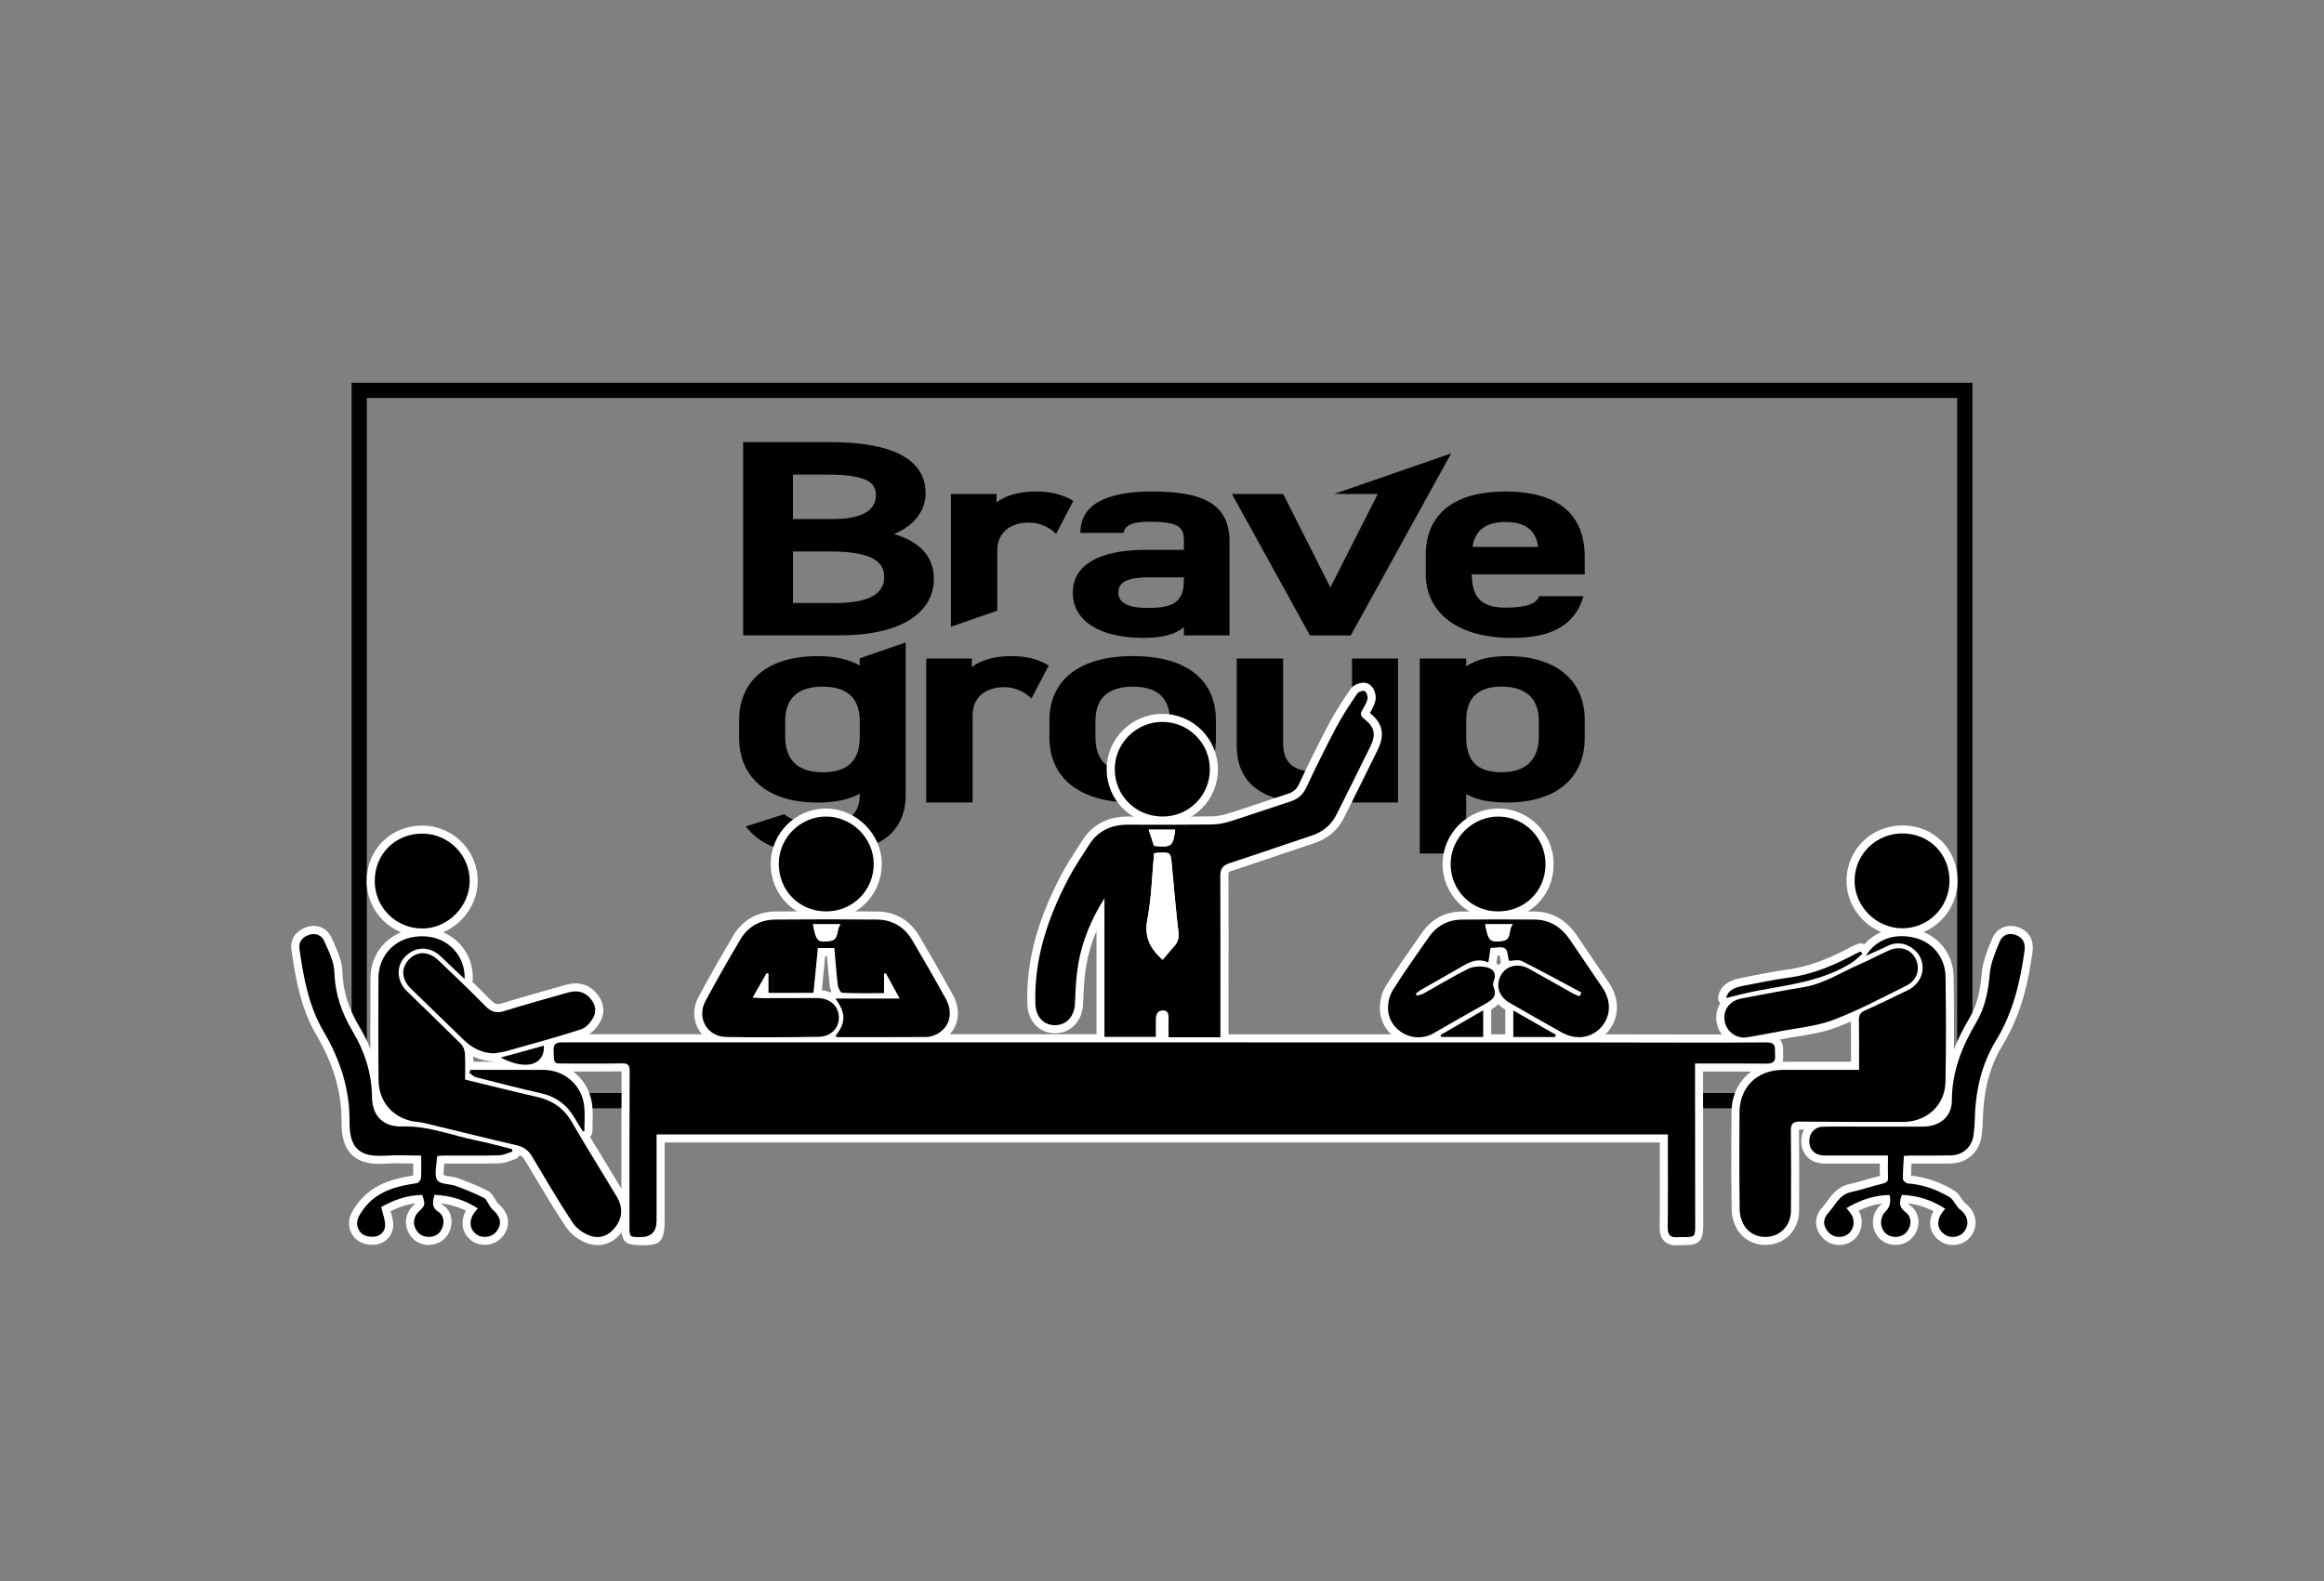 <?xml version="1.0" encoding="UTF-8"?>
<svg xmlns="http://www.w3.org/2000/svg" id="_レイヤー_1" data-name="レイヤー 1" viewBox="0 0 576 392">
  <rect x="0" y="0" width="576" height="392" fill="#808080" stroke="none"/>
  <defs>
    <style>
      .cls-1, .cls-2 {
        fill: none;
      }

      .cls-1, .cls-3, .cls-4 {
        stroke-width: 0px;
      }

      .cls-2 {
        stroke: #000;
        stroke-miterlimit: 10;
        stroke-width: 3.77px;
      }

      .cls-4 {
        fill: #fff;
      }
    </style>
  </defs>
  <g>
    <rect class="cls-2" x="89.03" y="96.77" width="397.94" height="176.07"></rect>
    <g>
      <path class="cls-3" d="m221.55,132.39c4.84-1.94,7.86-5.72,7.86-10.05s-2.07-7.47-6.14-9.61c-3.94-2.07-9.85-3.13-17.55-3.13h-21.53v47.91h23.59c7.98,0,14.11-1.41,18.21-4.19,3.58-2.42,5.47-5.82,5.47-9.83,0-5.43-3.42-9.24-9.92-11.11Zm-15.17-3.72h-9.85v-11.03h8.45c11.16,0,12.1,2.67,12.1,5.18,0,4.84-5.82,5.85-10.69,5.85Zm-9.85,8.03h9.29c11.8,0,13.32,3.42,13.32,6.39,0,4.24-4.04,6.39-12,6.39h-10.6v-12.78Z"></path>
      <path class="cls-3" d="m247.17,136.47c0-4.28,3.02-6.93,7.88-6.93,2.63,0,5.12,1.17,6.7,2.81,1.99-3.82,2.86-5.51,4.29-8.19-2.76-1.63-5.65-2.32-9.3-2.32-4.86,0-7.89,1.29-9.76,2.7v-2.09h-11.3v32.91l11.49-3.98v-14.91Z"></path>
      <path class="cls-3" d="m299.66,124.42c-3.05-1.76-7.54-2.58-14.13-2.58-8.48,0-17.79,1.82-17.76,10.25h10.67c.43-1.81,1.96-2.76,6.4-2.76,7.25,0,8.59,1.25,8.59,4.77v2.2h-9.38c-11.71,0-18.16,3.78-18.16,10.64s6.51,11.18,17.41,11.18c4.81,0,7.85-.77,10.13-2.66v2.05h11.3v-23.35c0-4.59-1.65-7.78-5.06-9.75Zm-15.25,26.28c-4.8,0-7.23-1.26-7.23-3.76,0-1.89.9-3.82,7.6-3.82h8.63v.99c0,5.52-3.3,6.59-9.01,6.59Z"></path>
      <polygon class="cls-3" points="334.78 157.52 359.67 112.39 330.67 122.44 341.48 122.45 329.73 145.62 318.03 122.45 305.33 122.45 324.68 157.52 334.78 157.52"></polygon>
      <path class="cls-3" d="m353.37,137.62v4.6c0,9.82,8.14,15.91,21.25,15.91,8.7,0,15.47-2.28,17.84-10.33h-10.98c-.71,1.86-3.1,2.83-8.4,2.83-7.51,0-8.17-4.37-8.31-8.26h28v-4.35c0-5.22-1.64-9.26-4.87-11.98-3.31-2.79-8.28-4.2-14.78-4.2-12.74,0-19.75,5.6-19.75,15.78Zm11.58-2.06c.66-4.14,3.34-6.16,8.17-6.16s7.55,1.96,8.1,6.16h-16.27Z"></path>
      <path class="cls-3" d="m213.09,164.97c-2.67-1.55-6.19-2.33-10.51-2.33-5.83,0-10.69,1.41-14.07,4.09-3.47,2.75-5.31,6.79-5.31,11.69v4.6c0,4.68,1.68,8.63,4.86,11.41,3.37,2.95,8.39,4.51,14.51,4.51,4.39,0,7.92-.74,10.51-2.2v.28c0,5.07-2.91,7.14-10.04,7.14-4.04,0-6.72-.71-8.69-2.33-1.53.47-9.53,3.05-9.53,3.05l.49.57c3.77,4.36,8.99,6.13,18.01,6.13,6.72,0,11.69-1.04,15.2-3.17,3.95-2.4,5.96-6.24,5.96-11.39v-37.77l-11.4,3.95v1.78Zm-18.48,13.79c0-5.68,3.13-8.55,9.29-8.55s9.19,2.96,9.19,8.55v3.92c0,5.89-3.01,8.76-9.19,8.76-7.68,0-9.29-4.76-9.29-8.76v-3.92Z"></path>
      <path class="cls-3" d="m295.95,166.75c-3.55-2.72-8.65-4.11-15.16-4.11-13.15,0-20.69,5.82-20.69,15.98v4.26c0,4.86,1.83,8.89,5.29,11.67,3.62,2.9,8.8,4.38,15.39,4.38,13.09,0,20.59-5.85,20.59-16.05v-4.26c0-5.12-1.83-9.11-5.44-11.87Zm-24.45,12.01c0-5.68,3.13-8.55,9.29-8.55s9.19,2.88,9.19,8.55v3.92c0,3.27-1.19,8.76-9.19,8.76-6.25,0-9.29-2.86-9.29-8.76v-3.92Z"></path>
      <path class="cls-3" d="m335.1,184.3c0,4.45-3.21,7-8.82,7s-8.26-2.11-8.26-7.07v-20.98h-11.49v21.73c0,9,6.35,13.95,17.88,13.95,5.27,0,8.42-.74,10.79-2.64v2.64h11.3v-35.68h-11.4v21.05Z"></path>
      <path class="cls-3" d="m387.59,166.76c-3.33-2.69-8.13-4.12-13.9-4.12-4.54,0-7.73.85-10.3,2.54v-1.93h-11.49v48.32h11.49v-14.75c2.5,1.44,5.52,2.11,10.2,2.11,6.1,0,11.09-1.57,14.42-4.53,3.12-2.77,4.76-6.71,4.76-11.38v-4.6c0-4.88-1.8-8.91-5.2-11.66Zm-24.19,15.92v-4.32c.09-5.34,2.87-8.16,8.8-8.16s9.2,2.88,9.2,8.55v3.92c0,3.27-1.19,8.76-9.2,8.76-6.19,0-8.8-2.86-8.8-8.76Z"></path>
      <path class="cls-3" d="m241.06,177.27c0-4.28,3.02-6.93,7.88-6.93,2.63,0,5.12,1.17,6.7,2.81,0,0,3.5-6.7,4.29-8.19-2.76-1.63-5.65-2.32-9.3-2.32-4.86,0-7.89,1.29-9.76,2.7v-2.09h-11.3v35.68h11.49v-21.66Z"></path>
    </g>
  </g>
  <rect class="cls-1" width="576" height="392"></rect>
  <g>
    <g>
      <path class="cls-4" d="m415.34,308.69c-1.21,0-2.17-.36-2.88-1.07-.77-.78-1.13-1.88-1.11-3.36.06-5,.05-10.09.04-15.02,0-1.92,0-6.04,0-6.04h-246.66v19.41c0,5.54-1.48,6.06-5.38,6.06h-.67c-3.76-.02-4.67-.92-4.67-4.61v-6.65c0-10.43,0-21.22.05-31.83-2.38.04-4.76.05-7.15.05-1.74,0-3.49,0-5.23-.01h-2.33c-3.85-.02-4.07-1.83-4.14-5.02v-.24c-.03-1.28.29-2.24.98-2.94.92-.93,2.16-1.05,3.14-1.05,21.57,0,43.14.01,64.71.01h73.85c39.44,0,78.88,0,118.32.02,4.27,0,8.54.01,12.81.02,4.56.01,9.11.02,13.67.02,5.03,0,10.06-.01,15.09-.05,1.46,0,2.48.36,3.2,1.09.99,1.01.97,2.29.95,3.14,0,.21-.02.43,0,.64.16,1.32-.11,2.39-.81,3.18-1.08,1.22-2.73,1.22-3.27,1.22h-.1c-2.59-.03-5.18-.04-7.77-.04h-7.88s.04,38.15.04,38.15c0,3.88-.99,4.89-4.82,4.9h-.96c-.15-.01-.31,0-.46,0-.2.02-.4.03-.58.03Z"></path>
      <path class="cls-4" d="m289.63,259.13c-.65,0-1.24-.31-1.6-.8-.37.45-.92.73-1.54.73h-12.73c-1.1,0-2-.9-2-2v-26.3c-1.19,2.83-2.03,5.66-2.52,8.54-.53,3.1-.68,6.38-.79,9.47-.16,4.32-3.01,7.35-6.94,7.36-3.92,0-6.74-2.96-6.88-7.21-.34-10.35,2.36-20.6,8.51-32.26,1.19-2.25,2.57-4.39,3.91-6.46.4-.62.8-1.24,1.2-1.86,2.5-3.93,6.28-5.92,11.23-5.92,3.04.01,6.01.02,8.97.02,4.42,0,8.3-.02,11.86-.07,1.25-.02,2.64-.25,4.01-.68,2.75-.87,5.54-1.8,8.23-2.71,2.21-.74,4.42-1.48,6.63-2.2,1.39-.45,2.16-1.12,2.76-2.39,2.48-5.3,5.02-10.41,7.54-15.17,1.59-3,3.53-5.88,5.24-8.41.69-1.02,2.17-1.57,3.21-1.57.49,0,.93.11,1.31.32,1.33.75,1.95,2.74,1.66,4.07-.25,1.18-.83,2.21-1.37,3.11,3.18,2.55,3.77,5.38,1.93,9.13-2.31,4.7-5.36,10.88-8.46,17.03-1.49,2.95-3.95,5.01-7.3,6.12-2.89.96-5.77,1.94-8.65,2.91-3.85,1.31-7.83,2.66-11.77,3.94-.71.23-.82.27-.82,1.24.04,9.53.04,19.06.03,28.59v11.39c0,1.1-.9,2-2,2h-12.87Zm-1.74-45.77c-.09,1.1-.17,2.19-.25,3.29-.28,3.82-.56,7.77-1.29,11.62-.51,2.66-.03,4.67,1.69,6.69.49-.59.97-1.16,1.49-1.72.46-.5.68-.94.56-1.95-.56-4.78-1-9.63-1.43-14.33l-.21-2.3c-.04-.48-.09-.96-.13-1.31-.13,0-.28,0-.43,0Zm-.38-5.55c.26.02.5.03.72.03h0c.33,0,.52-.02.62-.04.01-.03.03-.07.04-.12h-1.42l.04.13Z"></path>
      <path class="cls-4" d="m437.51,308.61c-2.8,0-5.34-1.35-6.81-3.62-.92-1.43-1.49-3.33-1.51-5.08-.1-7.07-.11-14.52-.05-24.17.05-7.31,5.25-12.47,12.66-12.54,1.21-.01,2.41-.02,3.62-.02h5.81s7.54,0,7.54,0v-1.55c.01-3.02.02-5.88-.03-8.76-.02-1.3.23-3.14,2.65-4.21,2.69-1.19,5.39-2.5,8.01-3.77.85-.41,1.7-.83,2.55-1.23,2.23-1.08,3.17-3.34,2.23-5.39-.55-1.19-2.1-2.43-3.75-2.43-.55,0-1.1.13-1.63.4-1.22.61-2.44,1.15-3.74,1.72-.58.26-1.18.52-1.79.8-.27.12-.55.18-.83.18-.56,0-1.11-.24-1.5-.68-.58-.66-.67-1.62-.21-2.37,2.28-3.72,6.14-5.85,10.6-5.85,1.26,0,2.56.17,3.86.5,5.31,1.35,8.93,5.99,9.01,11.53.15,10.17.14,18.48-.02,26.17-.14,6.76-5.52,11.86-12.53,11.86h-4.66c-6.22,0-13.55,0-20.86-.08,0,0-.19,0-.25,0,0,.05,0,.12,0,.19.08,6.21.05,12.52.03,18.61v1.24c-.02,3.83-2.23,7-5.62,8.1-.9.29-1.84.44-2.77.44Z"></path>
      <path class="cls-4" d="m189.2,259.13c-3.32,0-6.36-.03-9.28-.09-2.88-.06-5.42-1.51-6.8-3.88-1.4-2.4-1.42-5.36-.04-7.94,2.66-4.96,5.6-10.15,8.74-15.41,2.23-3.74,5.91-5.82,10.36-5.86,4.26-.04,8.52-.06,12.78-.06s8.25.02,12.37.06c4.53.04,8.15,2.12,10.47,6.03,2.9,4.9,5.73,9.84,8.4,14.68,1.26,2.28,1.55,4.75.84,6.95-.67,2.04-2.17,3.7-4.22,4.67-1.06.5-2.23.77-3.28.78-4.61.03-9.21.04-13.82.04h-7.98c-.44,0-.78-.12-1.03-.2-.07-.02-.14-.05-.24-.08-.26-.08-.51-.2-.72-.37-.86.34-1.81.53-2.8.55-3.78.06-8.76.12-13.75.12Zm14.49-13.66c.74.09,1.43.27,2.06.53.09-.08.19-.15.3-.21-.23-.57-.35-1.08-.38-1.33-.27-2.26-.46-4.57-.65-6.8-.02-.22-.04-.44-.05-.66h-.44l-.84,8.47Zm.49-14.1c.34,0,.81-.05,1.23-.1.02,0,.04,0,.06,0,.01-.04.03-.09.04-.14h-1.52c.03.1.06.18.09.25.03,0,.09,0,.09,0Z"></path>
      <path class="cls-4" d="m148.06,308.65c-.83,0-1.66-.15-2.47-.44-2.15-.76-4.2-2.32-5.35-4.08-3.14-4.76-6.09-9.73-8.95-14.53l-1.14-1.91c-.63-1.05-1.31-1.55-2.51-1.82-4.92-1.14-9.91-2.36-14.73-3.54-2.77-.68-5.53-1.35-8.3-2.02-.4-.09-.85-.15-1.34-.2-.55-.06-1.12-.12-1.72-.26-5.84-1.32-9.65-6.06-9.71-12.08-.08-8.31-.05-16.39-.02-25.34.03-7.03,5.53-12.33,12.79-12.33.34,0,.69.01,1.05.03,6.79.44,11.74,5.87,11.52,12.64-.03.79-.51,1.49-1.24,1.79-.25.1-.5.15-.76.15-.5,0-1-.19-1.38-.55l-1.93-1.84c-1.35-1.28-2.66-2.52-3.95-3.76-.95-.91-2.02-1.39-3.09-1.39s-2.09.48-2.97,1.39c-.68.7-1.04,1.59-1.02,2.58.02,1.15.53,2.28,1.46,3.17l2.7,2.62c3.5,3.39,7.13,6.9,10.65,10.4.89.88,1.52,2.3,1.6,3.61.1,1.6.09,3.15.07,4.79,0,.11,0,.23,0,.34,1.25.31,2.5.61,3.75.92,4.02.99,8.18,2.01,12.27,2.93,4.61,1.04,7.91,3.38,10.1,7.16,2.23,3.86,4.6,7.74,6.89,11.49,1.45,2.37,2.89,4.74,4.32,7.12,1.91,3.19,1.78,6.59-.38,9.56-1.59,2.2-3.79,3.41-6.19,3.41Z"></path>
      <path class="cls-4" d="m351.52,259.15c-5.05,0-9.31-3.96-9.51-8.83-.09-2.09.47-4.32,1.5-5.95,2.39-3.81,5-7.54,7.52-11.14l1.45-2.08c2.33-3.34,5.71-5.14,9.77-5.19,2.94-.04,5.88-.06,8.83-.06,3.09,0,6.18.02,9.27.05,4.29.04,7.8,2.03,10.44,5.91l1.63,2.4c2.14,3.15,4.28,6.29,6.4,9.45,2.74,4.06,2.55,8.86-.47,12.23-1.82,2.04-4.31,3.16-7,3.16-1.77,0-3.6-.5-5.28-1.44-4.19-2.34-8.55-4.82-12.97-7.38-.67-.39-1.26-.85-1.77-1.35-.77.84-1.76,1.39-2.38,1.73-4.32,2.38-8.59,4.85-12.56,7.15-1.53.89-3.17,1.34-4.87,1.34h0Zm19.36-20.42c.19.14.37.3.53.47.19-.19.4-.37.61-.53-.1-.38-.16-.78-.21-1.16-.03-.19-.07-.47-.11-.69-.17,0-.36.02-.54.04l-.28,1.87Zm.04-7.39c.31,0,.67-.03,1.1-.06.04,0,.08,0,.11-.01.01-.05.03-.1.04-.16h-1.54c.03.09.06.16.08.23.05,0,.21,0,.21,0Z"></path>
      <path class="cls-4" d="m483.98,308.62c-1.17,0-2.27-.35-3.19-1-1.32-.95-2.14-2.21-2.35-3.64-.13-.9-.08-2.21.77-3.75-1.97-1.01-4.04-1.65-6.27-1.92.06.18.22.3.49.5,1.21.9,1.94,2.21,2.05,3.69.12,1.63-.51,3.27-1.73,4.52-.99,1-2.44,1.58-3.96,1.58s-3.08-.62-4.07-1.7c-2.12-2.31-2-5.95.27-8.11.16-.15.33-.32.48-.46-1.93.24-3.86.83-5.82,1.78,1.4,2.38.87,5.54-1.26,7.27-.98.79-2.23,1.23-3.53,1.23-1.51,0-2.96-.59-3.98-1.63-2.27-2.29-2.36-5.37-.23-7.66.41-.44.79-.97,1.2-1.53,1.18-1.63,2.65-3.66,5.55-4.28,1.32-.28,2.62-.66,3.99-1.06,1.15-.33,2.33-.68,3.54-.96-.04-1.01-.03-2.01-.02-3.06h-11.67s-1.37,0-1.37,0c-.45,0-.89,0-1.33-.04-3.13-.24-5.18-2.54-5.1-5.71.07-3,2.33-5.32,5.25-5.39,1.34-.04,2.67-.04,4.01-.04.86,0,5.54.02,5.54.02h9.3c2.03,0,4.06,0,6.09,0,1.21,0,5.16-.36,5.15-4.5,0-6.64,1.95-12.93,6.34-20.39,1.74-2.96,2.65-6.27,3.05-11.09.25-3.03,1.49-5.98,2.59-8.59l.06-.15c.79-1.87,2.51-3.03,4.5-3.03.66,0,1.33.12,2,.37,2.58.94,3.83,3.15,3.44,6.04-1.32,9.77-3.59,16.86-7.34,23.01-3.24,5.3-4.82,11.28-4.98,18.81-.03,1.34-.14,2.67-.33,3.96-.57,3.92-3.61,6.61-7.56,6.7-1.34.03-2.68.04-4.02.04h-4.58s-1.13,0-1.18,0c-.06,1.03-.12,2.01-.13,2.98,3.55.34,7.02,1.52,10.59,3.61.87.51,1.39,1.27,1.81,1.89.12.18.25.36.38.53.13.16.24.33.36.5.04.06.08.12.12.17,1.48,1.08,2.43,2.53,2.68,4.09.24,1.46-.13,2.92-1.07,4.2-1.01,1.39-2.7,2.21-4.51,2.21Z"></path>
      <path class="cls-4" d="m106.28,308.61c-1.49,0-2.9-.56-3.89-1.53-1.16-1.14-1.79-2.61-1.78-4.15s.67-3,1.85-4.12c.14-.14.36-.35.54-.52-2.04.24-4.1.89-6.18,1.92,0,.03.01.05.02.08.35,1.25.72,2.53.59,3.91-.24,2.49-2.4,4.37-5.03,4.37-3.68-.01-5.04-2.15-5.53-3.42-1.07-2.82.42-4.93,1.4-6.33,3.69-5.24,9.15-6.64,14.11-7.42.05-.94.04-1.91.03-2.98-.34,0-.67,0-1.01-.02-.92-.01-1.83-.03-2.72-.03-1.23,0-2.23.03-3.17.09-.51.03-1,.05-1.46.05-3.12,0-5.39-.76-6.94-2.33-1.71-1.73-2.5-4.33-2.47-8.21.05-7.19-1.96-14.14-6.15-21.26-3.97-6.74-5.27-14.21-6.26-21.3-.35-2.54,1.06-4.67,3.69-5.57.61-.21,1.23-.32,1.83-.32,1.96,0,3.63,1.1,4.44,2.96l.4.9c1.03,2.29,2.2,4.88,2.28,7.57.14,4.7,1.48,9.03,4.23,13.63,3.35,5.62,5.02,11.29,5.09,17.33.04,3.53,1.79,5.31,5.2,5.31.11,0,.21,0,.32,0,.28,0,.56-.01.84-.01,4.33,0,8.38,1.08,12.3,2.13,1.81.49,3.69.99,5.52,1.36,2.12.43,4.22.97,6.25,1.5.91.24,1.83.47,2.74.7.75.19,1.33.79,1.48,1.56l.12.61c.2,1.01-.41,2.01-1.4,2.3-.31.09-.61.2-.92.32-.85.31-1.82.67-2.91.69-1.77.04-3.65.06-6.1.06-1.09,0-7.41-.01-7.47-.01-.02.23-.05.45-.08.67-.08.67-.2,1.73-.1,2.21.33.11.96.21,1.4.28.75.12,1.59.26,2.36.54,2.51.93,4.88,1.93,7.02,2.98.98.48,1.48,1.36,1.86,2,.1.17.19.34.3.48.11.15.2.3.3.45.05.09.1.18.17.25,1.53,1.29,2.39,2.77,2.51,4.35.08.97-.11,2.46-1.44,4-1.06,1.23-2.63,1.94-4.31,1.94-1.36,0-2.65-.47-3.64-1.33-1.12-.97-1.78-2.3-1.87-3.72-.07-1.14.22-2.31.84-3.41-1.93-.96-3.96-1.57-6.14-1.83.05.17.18.26.44.43,1.19.77,1.94,2.02,2.1,3.52.19,1.73-.46,3.57-1.68,4.79-.99.99-2.42,1.55-3.92,1.55Z"></path>
      <path class="cls-4" d="m122.53,263.11c-3.31-.03-6.31-1.32-8.93-3.85-4.37-4.22-8.74-8.45-13.09-12.7-3.15-3.07-3.4-7.12-.62-10.07,1.34-1.42,3.07-2.21,4.87-2.21s3.67.8,5.26,2.3c4.75,4.49,8.36,8.01,11.7,11.41.83.85,1.3.92,1.67.92.28,0,.62-.06,1-.18,4.36-1.37,8.82-2.62,13.14-3.84l2.52-.71c.96-.27,1.82-.41,2.64-.41,1.85,0,3.46.69,4.77,2.04,2.16,2.23,2.67,4.9,1.38,7.33-.8,1.5-2.32,3.33-4.21,3.93-5.02,1.62-10.17,3.06-15.16,4.46l-3.5.99c-.76.22-1.5.32-2.22.43-.29.04-.58.08-.87.13-.11.02-.23.03-.35.03h-.02Z"></path>
      <path class="cls-4" d="m432.22,259.19c-1.85,0-3.58-.73-4.88-2.06-1.31-1.33-2-3.09-1.97-4.97.06-3.42,2.37-5.97,6.02-6.65,1.25-.23,2.51-.47,3.76-.71,3.76-.71,7.64-1.45,11.49-2.07,3.29-.53,6.23-2.01,9.34-3.57,1.38-.69,2.8-1.41,4.27-2.04,1.21-.52,2.37-1.09,3.61-1.7,1.12-.55,2.28-1.12,3.46-1.64,1.08-.48,2.19-.72,3.27-.72,2.64,0,4.88,1.43,6.01,3.83,1.69,3.59.31,7.49-3.3,9.27-1.27.62-2.53,1.26-3.79,1.9-4.66,2.35-9.48,4.77-14.47,6.65-3.2,1.21-6.6,1.75-9.89,2.28-1.32.21-2.69.43-4.01.69-2.66.52-5.28.98-7.75,1.41-.39.07-.79.1-1.19.1Z"></path>
      <path class="cls-4" d="m471.5,232.11c-3.69,0-7.18-1.48-9.83-4.15-2.62-2.65-4.05-6.11-4.01-9.73.07-7.64,6.16-13.62,13.86-13.62h.14c7.74.08,13.56,6,13.52,13.78-.03,7.57-6.17,13.72-13.68,13.72h0Z"></path>
      <path class="cls-4" d="m204.75,227.93c-7.72-.02-13.75-6.09-13.73-13.82.02-7.55,6.16-13.69,13.7-13.69,7.49.03,13.8,6.3,13.83,13.7.01,3.71-1.4,7.19-3.99,9.79-2.59,2.6-6.06,4.03-9.78,4.03h-.03Z"></path>
      <path class="cls-4" d="m371.15,227.93c-7.53-.06-13.63-6.25-13.6-13.79.03-7.57,6.22-13.72,13.79-13.72h.19c7.52.1,13.59,6.33,13.54,13.88-.05,7.78-5.98,13.64-13.79,13.64h-.12Z"></path>
      <path class="cls-4" d="m104.65,232.16c-7.6,0-13.78-6.18-13.78-13.77,0-3.76,1.41-7.24,3.96-9.79,2.55-2.55,6.03-3.95,9.79-3.95,7.61.01,13.78,6.15,13.78,13.68,0,7.46-6.26,13.8-13.67,13.84h-.08Z"></path>
      <path class="cls-4" d="m288.17,204.41c-7.74,0-13.83-6-13.88-13.66-.04-7.53,6.08-13.72,13.66-13.79h.14c7.57,0,13.75,6.16,13.77,13.74.02,7.55-6.11,13.7-13.66,13.72h-.04Z"></path>
      <path class="cls-4" d="m144.49,282.49c-.67,0-1.32-.34-1.7-.94-.2-.32-.4-.63-.6-.95-.46-.72-.93-1.46-1.37-2.24-1.65-2.96-3.92-4.67-7.16-5.4-5.48-1.24-10.93-2.64-16.2-3.99-.86-.22-1.48-.75-1.94-1.13-.12-.1-.25-.21-.37-.3-.77-.54-1.06-1.56-.68-2.43l.29-.69c.31-.74,1.04-1.22,1.84-1.22h17.96c6.47,0,11.62,4.6,12.24,10.93.15,1.49.11,2.97.07,4.39-.02.62-.03,1.23-.03,1.84,0,.85-.54,1.6-1.33,1.89l-.33.12c-.22.08-.45.12-.68.12Z"></path>
      <path class="cls-4" d="m427.84,249.37c-.51,0-1.01-.2-1.39-.56-.49-.47-.71-1.15-.58-1.82.46-2.38,2.3-3.9,5.47-4.53l1.59-.32c3.34-.67,6.8-1.35,10.26-1.83,4.86-.67,9.73-2.42,15.78-5.68.33-.18.68-.32,1.03-.47l.35-.15c.26-.11.53-.16.79-.16.55,0,1.1.23,1.49.66l.46.5c.36.4.54.93.51,1.47-.03.54-.28,1.04-.69,1.39-.26.23-.52.46-.77.7-.65.61-1.32,1.23-2.15,1.76-6.49,4.1-13.76,5.38-20.79,6.61-1.06.19-2.11.37-3.17.57-1.76.33-3.55.77-5.29,1.19-.82.2-1.64.4-2.46.59-.15.04-.3.05-.45.05Z"></path>
      <path class="cls-4" d="m357.24,259.05c-.76,0-1.46-.44-1.8-1.12l-.23-.47c-.47-.95-.12-2.09.79-2.62l10.6-6.12c.31-.18.65-.27,1-.27s.69.09,1,.27c.62.36,1,1.02,1,1.73v6.6c0,1.1-.9,2-2,2h-10.37Z"></path>
      <path class="cls-4" d="m375.08,259.07c-1.1,0-2-.9-2-2v-6.58c0-.71.38-1.37,1-1.73.31-.18.66-.27,1-.27s.68.09.99.26l10.55,6.02c.83.48,1.21,1.48.9,2.39l-.19.56c-.28.81-1.04,1.35-1.89,1.35h-10.36Z"></path>
      <path class="cls-4" d="m130.22,265.94c-2.07,0-4.44-.67-7.06-2-.74-.37-1.17-1.16-1.09-1.98.08-.82.66-1.51,1.46-1.73l10.71-2.95c.17-.05.35-.07.53-.07.4,0,.8.12,1.14.36.49.34.8.88.85,1.46.17,1.91-.37,3.66-1.52,4.91-.83.91-2.38,2-5.02,2Z"></path>
      <path class="cls-4" d="m288.16,239.92c-.49,0-.96-.18-1.33-.5-3.96-3.52-5.32-7.19-4.42-11.9.69-3.62.96-7.28,1.24-11.16.12-1.67.24-3.34.4-5.01.09-.91.78-1.65,1.68-1.79l.33-.06c.31-.06.56-.09.8-.1.58-.03,1.07-.04,1.47-.04,3.65,0,3.86,2.36,4.09,4.86l.22,2.39c.42,4.67.86,9.5,1.42,14.22.24,2.06-.27,3.69-1.59,5.13-.62.68-1.23,1.4-1.86,2.17-.3.36-.6.72-.91,1.1-.35.41-.85.67-1.39.71-.05,0-.09,0-.14,0Z"></path>
      <path class="cls-4" d="m288.22,211.83c-.73,0-1.59-.07-2.4-.15-.79-.08-1.46-.62-1.71-1.37l-1.3-4.01c-.2-.61-.09-1.28.28-1.79.38-.52.98-.83,1.62-.83h6.54c.57,0,1.12.24,1.5.67.38.43.56,1,.49,1.56-.35,2.91-.71,5.92-5.01,5.92Z"></path>
      <path class="cls-4" d="m204.19,235.37c-3.49,0-4.03-2.72-4.66-5.86-.12-.59.03-1.2.41-1.66.38-.46.95-.73,1.55-.73h6.82c.77,0,1.47.44,1.81,1.14.33.7.23,1.52-.25,2.12-.13.16-.22.61-.3,1.01-.23,1.13-.7,3.49-3.65,3.85-.56.07-1.16.13-1.72.13Z"></path>
      <path class="cls-4" d="m370.92,235.35c-3.6,0-4.12-2.58-4.77-5.84-.12-.59.03-1.2.41-1.66.38-.46.95-.73,1.55-.73h6.84c.79,0,1.51.47,1.83,1.19.32.72.19,1.57-.34,2.15-.1.11-.19.6-.25.93-.19,1.08-.65,3.61-3.83,3.89-.56.05-1.03.08-1.44.08Z"></path>
    </g>
    <path class="cls-3" d="m162.73,281.2c0,6.38,0,12.52,0,18.66,0,.92,0,1.83,0,2.75q0,4.07-4.04,4.06c-2.61-.01-2.68-.06-2.68-2.6,0-12.89-.01-25.78.05-38.66,0-1.57-.58-1.83-1.98-1.81-4.91.08-9.81.04-14.72.03-2.14,0-2.08-.06-2.15-3.29-.03-1.63.69-1.95,2.13-1.95,46.18.02,92.37,0,138.55,0,39.44,0,78.88,0,118.32.02,13.86,0,27.73.1,41.59-.01,2.76-.02,1.98,1.7,2.15,3.11.2,1.67-.6,2.17-2.17,2.15-5.1-.06-10.21-.03-15.31-.03-.71,0-1.41,0-2.36,0,0,1.07,0,1.96,0,2.85.01,12.43.03,24.86.04,37.29,0,2.78-.1,2.89-2.83,2.9-.52,0-1.05-.03-1.57.01-1.75.15-2.43-.57-2.41-2.39.08-6.93.04-13.87.04-20.81,0-.7,0-1.4,0-2.27h-250.66Z"></path>
    <path class="cls-3" d="m302.5,257.12h-12.87c0-1.57-.03-3.05,0-4.53.03-1.04-.05-2.1-1.35-2.12-1.27-.02-1.79.93-1.81,2.11-.02,1.43,0,2.86,0,4.46h-12.73v-34.38c-3.21,5.11-5.5,10.48-6.49,16.29-.54,3.2-.7,6.48-.82,9.74-.12,3.19-2.02,5.42-4.94,5.44-2.85.01-4.77-2.07-4.87-5.27-.37-11.25,3.13-21.49,8.28-31.26,1.49-2.82,3.31-5.47,5.02-8.17,2.23-3.5,5.5-5.01,9.61-5,6.93.03,13.87.04,20.8-.05,1.53-.02,3.12-.31,4.58-.78,4.98-1.57,9.91-3.31,14.88-4.91,1.85-.6,3.1-1.61,3.96-3.44,2.38-5.08,4.87-10.12,7.5-15.08,1.51-2.85,3.32-5.55,5.13-8.23.31-.46,1.48-.85,1.88-.62.46.26.81,1.31.68,1.9-.21.99-.79,1.93-1.32,2.83-.54.92-.38,1.47.47,2.13,2.6,2.01,3.01,3.88,1.56,6.83-2.79,5.68-5.6,11.36-8.45,17.01-1.3,2.56-3.4,4.21-6.14,5.13-6.81,2.26-13.59,4.63-20.41,6.85-1.67.54-2.2,1.46-2.2,3.15.05,12.49.03,24.98.03,37.47,0,.77,0,1.54,0,2.51Zm-14.33-19.2c.99-1.17,1.87-2.29,2.83-3.33.95-1.03,1.25-2.09,1.08-3.54-.64-5.51-1.13-11.05-1.63-16.58-.29-3.22-.26-3.22-3.49-3.08-.25.01-.5.07-.91.14-.51,5.48-.64,11.01-1.66,16.36-.81,4.25.56,7.17,3.79,10.03Zm3.08-32.26h-6.54c.49,1.52.91,2.8,1.31,4.02,4.37.42,4.74.13,5.24-4.02Z"></path>
    <path class="cls-3" d="m460.77,265.2c0-4.27.04-8.31-.03-12.35-.02-1.19.29-1.83,1.46-2.35,3.58-1.58,7.09-3.34,10.61-5.03,3.19-1.54,4.57-4.99,3.18-8.03-1.09-2.37-4.56-4.75-8.1-2.98-1.73.86-3.52,1.61-5.46,2.49,2.53-4.13,7.16-5.75,12.26-4.45,4.33,1.1,7.44,4.85,7.51,9.62.13,8.7.16,17.4-.02,26.09-.12,5.8-4.67,9.9-10.53,9.9-8.5,0-17,0-25.5-.08-1.69-.02-2.3.47-2.28,2.22.08,6.6.05,13.21.02,19.82-.01,2.97-1.71,5.39-4.23,6.2-2.73.88-5.72.06-7.29-2.36-.73-1.13-1.17-2.66-1.19-4.02-.11-8.04-.1-16.09-.05-24.13.04-6.29,4.34-10.49,10.68-10.55,3.14-.03,6.27,0,9.41,0,3.07,0,6.14,0,9.54,0Z"></path>
    <path class="cls-3" d="m207.01,256.9c2.67-3.38,2.71-5.72.05-9.38h15.92c-1.31-2.4-2.36-4.33-3.41-6.25l-.46.09v4.83c-3.62,0-7,.07-10.37-.09-.4-.02-1.01-1.19-1.09-1.88-.37-3.04-.58-6.09-.85-9.22h-4.09c-.36,3.68-.73,7.35-1.1,11.11h-11.14v-4.78c-.16-.03-.32-.07-.48-.1-1.09,1.92-2.19,3.84-3.46,6.06,1.04.06,1.72.14,2.41.14,4.51,0,9.03-.02,13.54-.03,3.15,0,5.36,1.9,5.43,4.71.07,2.72-1.93,4.85-5.01,4.9-7.65.12-15.31.19-22.95.04-4.68-.09-7.33-4.75-5.12-8.87,2.78-5.18,5.69-10.29,8.69-15.34,1.91-3.2,4.94-4.85,8.66-4.89,8.37-.07,16.75-.08,25.12,0,3.8.03,6.82,1.77,8.76,5.05,2.86,4.83,5.66,9.71,8.37,14.63,1.96,3.55.87,7.27-2.48,8.84-.75.35-1.63.59-2.45.59-7.26.05-14.52.04-21.78.03-.18,0-.36-.1-.73-.2Zm-5.52-27.79c.84,4.19,1.07,4.52,4.18,4.14,2.44-.3,1.47-2.7,2.64-4.14h-6.82Z"></path>
    <path class="cls-3" d="m115.28,267.62c5.94,1.43,11.74,2.91,17.59,4.23,3.84.86,6.78,2.71,8.81,6.21,3.63,6.27,7.5,12.41,11.22,18.64,1.48,2.48,1.42,5.02-.28,7.36-1.57,2.18-3.91,3.14-6.38,2.26-1.65-.58-3.4-1.84-4.35-3.29-3.52-5.34-6.76-10.87-10.03-16.37-.9-1.51-2.03-2.35-3.78-2.75-7.69-1.78-15.34-3.71-23.02-5.55-1.01-.24-2.08-.24-3.09-.47-4.9-1.11-8.1-5-8.15-10.15-.08-8.44-.05-16.88-.02-25.32.02-5.8,4.55-10.77,11.71-10.3,5.53.36,9.84,4.73,9.65,10.58-2.07-1.97-3.98-3.77-5.88-5.59-2.72-2.61-6.3-2.6-8.88.04-2.29,2.35-2.08,6.11.47,8.58,4.46,4.32,8.93,8.62,13.33,13,.56.56.96,1.52,1.02,2.32.14,2.14.05,4.29.05,6.57Z"></path>
    <path class="cls-3" d="m391.92,246.01c-4.9-2.61-9.78-5.28-14.74-7.78-.82-.41-2.03-.06-3.21-.06-.25-.92-.21-2.55-.94-3.06-.83-.57-2.35-.13-3.6-.13-.18,1.18-.34,2.26-.54,3.59-3.07-1.32-5.36.3-7.73,1.69-2.99,1.74-6.02,3.42-9.02,5.14-.43.25-.81.58-1.21.88.07.18.14.35.21.53.55-.17,1.15-.24,1.64-.51,3.71-2.05,7.35-4.27,11.14-6.16,1.21-.6,2.91-.67,4.28-.42,1.64.3,2.86,1.35,2.03,3.42-.18.46-.24,1.11-.06,1.54,1,2.34-.43,3.27-2.17,4.23-4.23,2.34-8.42,4.75-12.6,7.17-5.2,3.01-11.17-.81-11.38-5.84-.07-1.6.35-3.46,1.19-4.8,2.81-4.48,5.89-8.8,8.92-13.14,1.96-2.82,4.75-4.29,8.15-4.34,6.02-.08,12.04-.06,18.05-.01,3.84.03,6.69,1.93,8.8,5.04,2.68,3.95,5.37,7.89,8.04,11.84,2.23,3.31,2.1,7.1-.3,9.78-2.46,2.74-6.28,3.28-9.81,1.31-4.33-2.42-8.65-4.88-12.94-7.36-2.69-1.56-3.5-4.29-2.11-6.83,1.25-2.3,4.2-3.08,6.83-1.65,3.73,2.03,7.4,4.17,11.11,6.24.49.27,1.03.44,1.55.66.15-.32.29-.63.44-.95Zm-23.82-16.9c.83,4.15,1.05,4.42,4.08,4.16,2.68-.23,1.5-2.76,2.76-4.16h-6.84Z"></path>
    <path class="cls-3" d="m467.92,286.43c-4.82,0-9.25,0-13.68,0-.85,0-1.7.04-2.55-.03-2.06-.16-3.31-1.59-3.26-3.66.04-1.9,1.38-3.39,3.3-3.44,3.07-.08,6.14-.03,9.21-.03,5.23,0,10.46.03,15.69,0,4.14-.03,7.14-2.45,7.14-6.5,0-7.16,2.54-13.39,6.06-19.37,2.17-3.69,2.97-7.68,3.32-11.94.23-2.77,1.41-5.52,2.51-8.13.64-1.53,2.19-2.21,3.97-1.56,1.69.62,2.41,1.95,2.15,3.9-1.06,7.82-2.91,15.43-7.06,22.23-3.74,6.13-5.13,12.78-5.28,19.81-.03,1.24-.13,2.48-.31,3.71-.43,2.95-2.62,4.92-5.63,4.99-3.2.07-6.41.02-9.61.03-.64,0-1.27.06-2.01.1-.11,2-.28,3.88-.24,5.75,0,.38.79,1.05,1.25,1.08,3.74.25,7.14,1.53,10.32,3.39.69.4,1.1,1.28,1.64,1.95.26.33.46.74.78.98,2.08,1.49,2.59,3.69,1.24,5.54-1.09,1.49-3.41,1.85-4.91.77-1.93-1.39-2.09-3.47-.44-5.64.15-.2.31-.4.59-.74-3.31-2.15-6.81-3.26-10.74-3.43-.57,1.65-.88,2.94.87,4.24,1.74,1.29,1.59,3.67.09,5.2-1.32,1.34-3.88,1.31-5.14-.06-1.37-1.5-1.29-3.91.18-5.31q1.54-1.47.97-4.04c-3.85.04-7.35,1.26-10.7,3.26.45.56.89,1.03,1.23,1.56.97,1.53.62,3.69-.74,4.8-1.4,1.14-3.57,1.02-4.83-.25-1.47-1.49-1.61-3.36-.19-4.89,1.75-1.88,2.71-4.58,5.7-5.21,2.6-.55,5.12-1.46,7.71-2.06,1-.23,1.48-.51,1.43-1.62-.08-1.68-.02-3.37-.02-5.36Z"></path>
    <path class="cls-3" d="m127,285.46c-1.1.32-2.2.9-3.31.93-4.44.11-8.89.04-13.34.05-.64,0-1.28.06-1.9.09-.09.3-.18.48-.19.66-.04,1.82-.7,4.04.1,5.35.65,1.05,3.12.9,4.71,1.48,2.32.85,4.61,1.81,6.83,2.9.63.31.95,1.23,1.41,1.87.24.34.43.74.74,1.01,2.13,1.81,2.46,3.76.9,5.58-1.27,1.48-3.66,1.67-5.12.4-1.66-1.44-1.59-3.74.17-5.72.13-.14.24-.29.43-.52-3.29-2.11-6.81-3.2-10.77-3.35-.33,1.66-.88,3.01,1.04,4.25,1.69,1.09,1.52,3.78.08,5.22-1.28,1.28-3.7,1.29-4.99.02-1.59-1.57-1.57-3.85.05-5.39,1.58-1.5,1.6-1.63.82-4.08-3.85.04-7.31,1.36-10.18,3.01.4,1.81,1.09,3.35.95,4.81-.14,1.44-1.39,2.57-3.05,2.56-1.56,0-3.02-.48-3.64-2.13-.66-1.74.16-3.04,1.16-4.47,3.31-4.69,8.22-5.92,13.44-6.7.4-.06.97-.81,1-1.27.12-1.75.05-3.51.05-5.57-3.18,0-6.1-.15-9.01.03-6.46.41-8.8-1.99-8.75-8.48.06-8.08-2.35-15.36-6.42-22.29-3.71-6.29-5-13.42-6-20.56-.23-1.67.72-2.84,2.36-3.4,1.73-.6,3.17.14,3.8,1.56,1.1,2.48,2.44,5.12,2.51,7.72.16,5.38,1.83,10.11,4.51,14.6,3.01,5.04,4.74,10.4,4.81,16.33.06,4.77,2.85,7.44,7.58,7.28,6.34-.21,12.15,2.22,18.2,3.44,2.99.61,5.94,1.44,8.91,2.17.04.2.08.41.12.61Z"></path>
    <path class="cls-3" d="m122.54,261.11c-3-.03-5.46-1.26-7.56-3.29-4.37-4.22-8.73-8.45-13.08-12.69-2.39-2.33-2.59-5.11-.56-7.27,2.01-2.13,4.86-2.13,7.3.17,3.94,3.73,7.85,7.49,11.65,11.36,1.41,1.43,2.73,1.86,4.69,1.24,5.17-1.62,10.39-3.06,15.61-4.54,1.98-.56,3.85-.53,5.44,1.1,1.43,1.48,1.97,3.25,1.04,5-.64,1.21-1.83,2.57-3.06,2.97-6.14,1.98-12.38,3.67-18.59,5.42-.94.26-1.92.35-2.88.52Z"></path>
    <path class="cls-3" d="m427.37,252.2c.05-2.44,1.67-4.22,4.39-4.72,5.06-.94,10.12-1.95,15.21-2.77,5.16-.84,9.43-3.74,14.09-5.75,2.4-1.03,4.69-2.3,7.08-3.35,2.81-1.24,5.51-.33,6.67,2.13,1.19,2.52.32,5.29-2.37,6.62-5.97,2.95-11.87,6.13-18.08,8.47-4.28,1.61-9.03,1.99-13.57,2.89-2.56.5-5.13.96-7.7,1.4-3.03.52-5.76-1.84-5.7-4.91Z"></path>
    <path class="cls-3" d="m483.18,218.38c-.03,6.51-5.23,11.73-11.68,11.73-6.48,0-11.9-5.44-11.84-11.87.06-6.54,5.37-11.7,11.98-11.64,6.59.06,11.57,5.14,11.54,11.77Z"></path>
    <path class="cls-3" d="m204.76,225.93c-6.66-.02-11.75-5.14-11.74-11.82.01-6.43,5.34-11.72,11.75-11.7,6.39.03,11.75,5.35,11.78,11.71.03,6.58-5.21,11.82-11.79,11.81Z"></path>
    <path class="cls-3" d="m383.06,214.28c-.05,6.66-5.2,11.71-11.9,11.65-6.49-.05-11.65-5.29-11.62-11.78.03-6.47,5.48-11.82,11.95-11.73,6.46.09,11.61,5.37,11.56,11.86Z"></path>
    <path class="cls-3" d="m104.65,206.64c6.48.01,11.75,5.26,11.76,11.68,0,6.36-5.36,11.8-11.68,11.84-6.58.04-11.85-5.2-11.85-11.77,0-6.69,5.09-11.76,11.78-11.75Z"></path>
    <path class="cls-3" d="m288.2,202.41c-6.64.02-11.87-5.11-11.91-11.68-.04-6.39,5.24-11.72,11.68-11.78,6.54-.07,11.88,5.2,11.89,11.74.02,6.49-5.16,11.7-11.66,11.72Z"></path>
    <path class="cls-3" d="m144.49,280.49c-.64-1.03-1.33-2.04-1.92-3.1-1.89-3.38-4.64-5.52-8.47-6.38-5.4-1.22-10.77-2.6-16.14-3.98-.61-.16-1.11-.74-1.66-1.13.1-.23.2-.46.3-.7.69,0,1.38,0,2.08,0,5.29,0,10.59,0,15.88,0,5.37,0,9.73,3.8,10.25,9.13.2,2,.03,4.03.03,6.04-.12.04-.23.08-.35.12Z"></path>
    <path class="cls-3" d="m461.62,236.38c-.89.77-1.7,1.66-2.69,2.28-7.1,4.48-15.25,5.42-23.25,6.91-2.64.49-5.24,1.2-7.84,1.81.35-1.81,2.01-2.57,3.89-2.94,3.9-.77,7.8-1.59,11.74-2.12,5.92-.81,11.27-3.1,16.46-5.9.39-.21.82-.36,1.23-.54.15.17.3.34.45.5Z"></path>
    <path class="cls-3" d="m367.61,250.45v6.6h-10.37c-.08-.16-.16-.32-.24-.48,3.45-1.99,6.91-3.99,10.6-6.12Z"></path>
    <path class="cls-3" d="m385.43,257.07h-10.36v-6.58c3.63,2.07,7.09,4.04,10.55,6.02-.06.19-.13.37-.19.56Z"></path>
    <path class="cls-3" d="m124.07,262.16c3.64-1,7.16-1.97,10.71-2.95.35,3.91-3.25,6.73-10.71,2.95Z"></path>
    <path class="cls-4" d="m288.16,237.92c-3.23-2.87-4.6-5.78-3.79-10.03,1.02-5.36,1.15-10.88,1.66-16.36.41-.06.66-.13.91-.14,3.23-.14,3.2-.13,3.49,3.08.51,5.53.99,11.06,1.63,16.58.17,1.45-.13,2.51-1.08,3.54-.96,1.04-1.84,2.16-2.83,3.33Z"></path>
    <path class="cls-4" d="m291.25,205.67c-.49,4.15-.87,4.44-5.24,4.02-.4-1.22-.81-2.49-1.31-4.02h6.54Z"></path>
    <path class="cls-4" d="m201.49,229.12h6.82c-1.17,1.44-.2,3.84-2.64,4.14-3.1.38-3.34.06-4.18-4.14Z"></path>
    <path class="cls-4" d="m368.1,229.11h6.84c-1.27,1.4-.08,3.93-2.76,4.16-3.03.26-3.25,0-4.08-4.16Z"></path>
  </g>
</svg>
